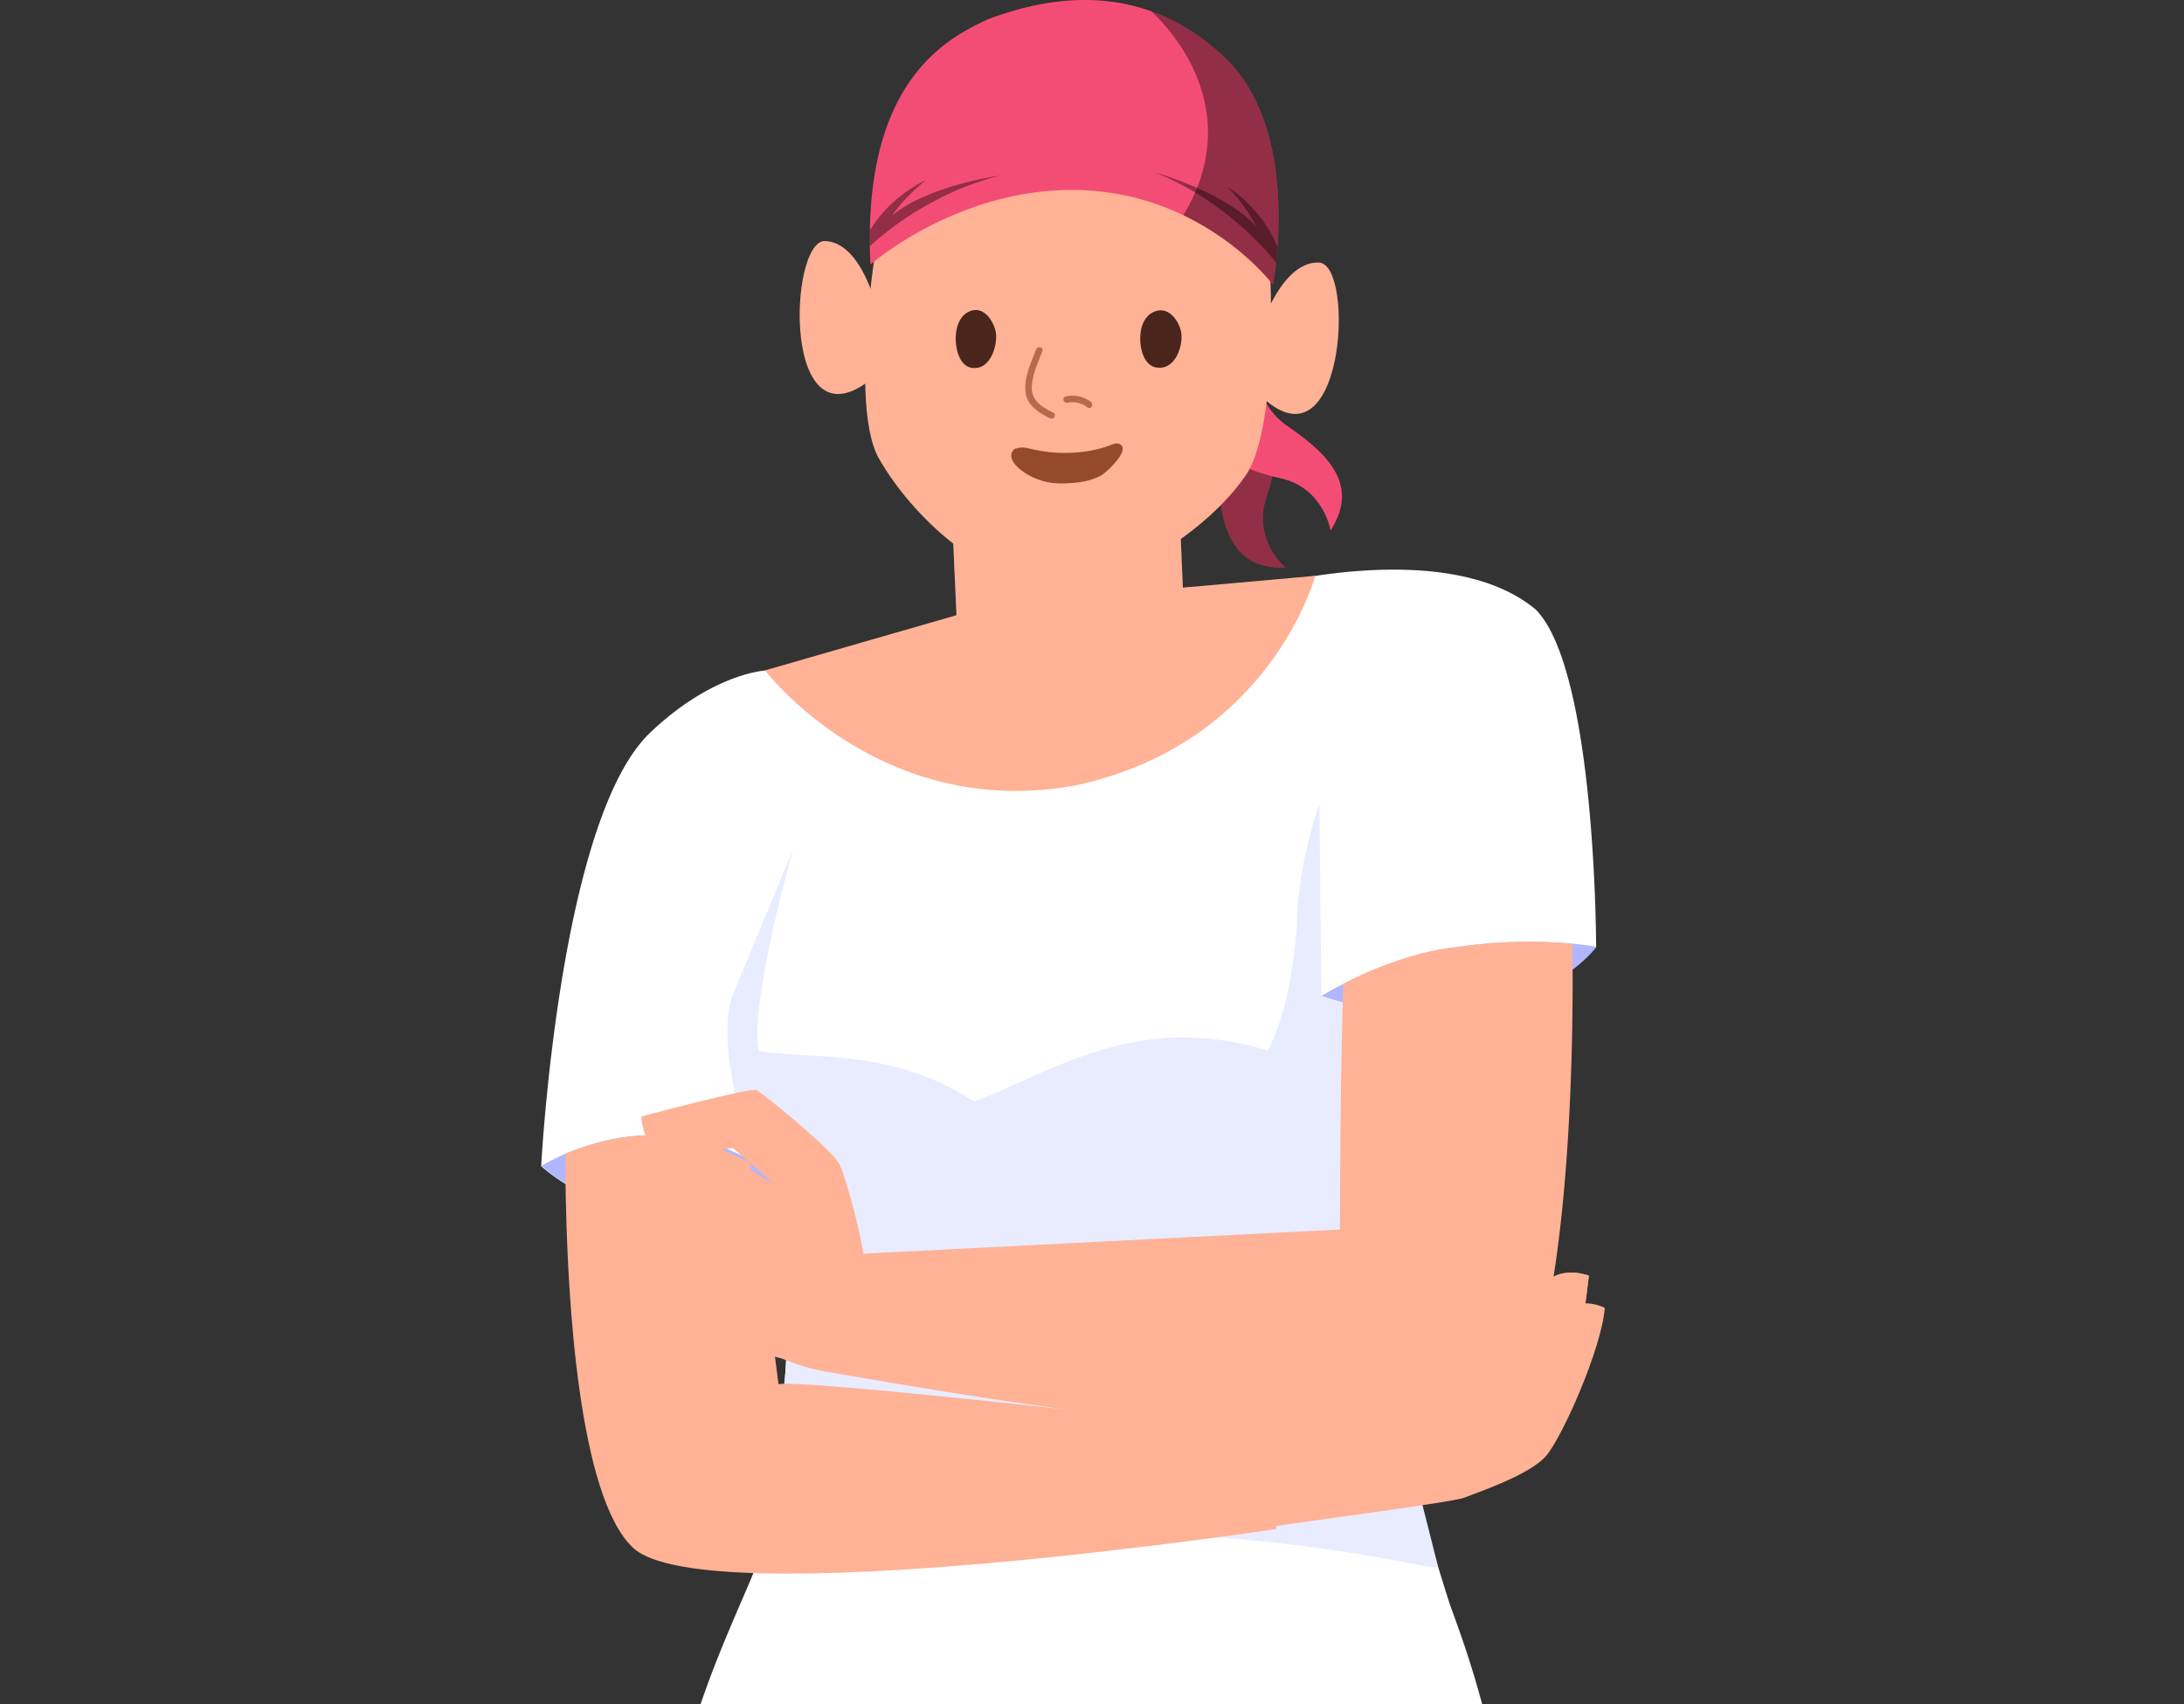 <svg xmlns="http://www.w3.org/2000/svg" viewBox="0 0 2918 2277.5"><rect x="0" y="0" width="2918" height="2277.5" fill="#333333" stroke="none"/><defs><style>.cls-1{isolation:isolate;}.cls-2{fill:#4d71aa;}.cls-3{fill:#fff;}.cls-4{fill:#e9ebff;}.cls-5{fill:#b0b6ff;}.cls-10,.cls-6,.cls-7{fill:#ffb295;}.cls-7,.cls-9{opacity:0.4;}.cls-10,.cls-7{mix-blend-mode:multiply;}.cls-8{fill:#f44d75;}.cls-9{mix-blend-mode:overlay;}.cls-10{opacity:0.7;}.cls-11{fill:#49251c;}.cls-12{fill:#ba694a;}.cls-13{fill:#934a2d;}</style></defs><title>Pacientes oncológicos</title><g class="cls-1"><g id="Capa_1" data-name="Capa 1"><polygon class="cls-2" points="1603.63 2266.1 1822.34 2175.83 1836.77 2283.58 1587.49 2281.96 1603.63 2266.1"/><path class="cls-3" d="M2132.54,1265.18v.31s-.08,0-.23.24c-.08,0-.16.16-.24.24a5.24,5.24,0,0,1-.71.7c-3.15,3.08-12.52,11.58-30.23,22.68-5.74,3.54-12.36,7.4-20,11.41-7.95,4.18-17,8.58-27.24,13.07-1.58.63-3.15,1.34-4.72,2-3.31,1.41-6.54,2.75-10.08,4.09-35.5,14.17-82.65,28.26-144.22,38.65-10,1.74-20.46,3.31-31.25,4.81-7.4.94-15,2-22.67,2.91-1.1.15-2.2.23-3.38.39h-.32s-.08,1-.31,3a20.33,20.33,0,0,0-.32,2.84c0,.31-.16.63-.16,1.18a9.8,9.8,0,0,0-.23,2.36,9.12,9.12,0,0,0-.24,2.12c-1.34,11.89-3.46,32.36-5.9,57.47-.16,1.49-.32,3-.48,4.57-.31,3.07-.62,6.21-.86,9.44a46.09,46.09,0,0,0-.47,4.89c-1.42,15.11-2.76,31.48-4.18,48.33-.15,2.52-.31,5.11-.54,7.63-.17,2.21-.32,4.41-.48,6.54-.24,3-.39,5.82-.63,8.81-.24,3.86-.55,7.64-.79,11.5-.15,2-.23,4.25-.31,6.3-.55,5.59-.87,11.25-1.18,16.84v1c-.47,7.48-.87,14.95-1.26,22.27-.08,3.62-.32,7.17-.39,10.71-.4,8.58-.63,17-.79,25.19-.08,4.09-.16,8.19-.16,12.2-.55,38.5,1.26,70.22,6.93,85.65.31.94.71,2,1.1,3.07.16.63.39,1.34.55,2,1.49,4.56,3.23,10.78,5.35,18.34,1.73,6.61,3.78,14.33,6,23.06q2.37,9.22,5,19.84c.7,2.83,1.49,5.83,2.2,8.82q1.53,6,3.07,12.51c.79,3.47,1.65,7,2.52,10.71,1.42,6,2.91,12.2,4.49,18.58,2.91,12.44,6.06,25.58,9.28,39.36,1.34,5.67,2.68,11.49,4,17.4.63,2.67,1.26,5.43,1.89,8.18.31,1.27.63,2.52.87,3.78,1.34,5.59,2.67,11.34,4,17.08.47,2,1,4.18,1.5,6.3,1.33,6,2.75,12,4.09,18.19.63,2.59,1.26,5.19,1.81,7.79,4.17,18.26,9.52,38.73,15.27,59.51,7.64,27.63,16.06,55.9,23.54,80.46,0,.15.08.23.08.39,5.59,18.19,10.63,34.32,14.56,46.68,5,16,25.82,66.76,45.82,142.49h-1047c24.25-72.58,53.29-134.06,72.11-179.8,9.37-22.51,16.22-41.17,18.89-55.42.24-1.18.4-2.28.55-3.39,9.53-65.57,17.72-132.49,22.13-194.12.15-1.89.23-3.78.39-5.67.07-1.18.15-2.36.23-3.54.24-2.68.4-5.35.56-7.95l.15-2.92c.24-3.85.47-7.63.63-11.41.24-2.68.31-5.35.47-8l.08-2.2c1-20.63,1.34-40.46,1.18-59.12-.31-44.87-4.33-83.21-12.91-110.84-4.8-15.43-10.63-29.29-17.87-41.41a7.15,7.15,0,0,0-.86.31c-1.11.48-3.23,1.27-6.22,2.29-1.5.55-3.31,1.18-5.28,1.81a4.69,4.69,0,0,1-.63.24,10,10,0,0,1-1.57.39c-5.75,1.89-13.07,4-21.65,6.06-3.15.86-6.37,1.58-9.84,2.36-1.81.4-3.62.79-5.51,1.18-2.67.55-5.51,1.11-8.42,1.58-3.54.63-7.09,1.18-10.79,1.81a349.86,349.86,0,0,1-44.87,4.25c-25.11.86-52.58-.94-80.29-7.72-5.59-1.33-11.18-2.91-16.77-4.64-6.85-2.13-13.62-4.64-20.31-7.4a242.14,242.14,0,0,1-32.36-16.45c-1.57-1-3.06-1.89-4.64-2.91a228.36,228.36,0,0,1-28-21s5.11-99.1,22.67-217.19c11.49-77.61,28.42-163.34,52.74-234.51,18.66-54.55,41.72-100.52,70.14-127.52,31.25-29.84,60.7-49,85.33-61.25,40.47-20.23,67.62-21.8,67.62-21.8l.56-.16h.07l152.57-30.23,160.67-31.8,76.83-15.2,167.67-33.14s.71-.07,2-.15h.94c16.45-1,97.22-5.51,139.89-10.55l.4-.08c5.43-.71,10.3-1.34,14.24-2,4.57-.79,11-1.89,19-3.07,60.78-9.21,211.37-25.74,295.68,45C2131.2,895.59,2132.54,1253.06,2132.54,1265.18Z"/><path class="cls-4" d="M1050,1829l-26.31,233.17c643.16-55.26,901.22,47.08,897.28,30.29-4.86-20.79-65.94-259.14-70.2-276.85-.87-3.68-1.73-7.24-2.54-10.7-1.84-7.45-3.57-14.58-5.24-21.33-1.78-7.07-3.46-13.71-5-19.87-4.7-18.57-8.53-32.77-11.29-41.36-.21-.7-.43-1.4-.59-2-.38-1.13-.76-2.16-1.08-3.08-5.72-15.39-7.45-47.19-7-85.63,0-4,.11-8.1.22-12.21.16-8.21.38-16.63.76-25.21.1-3.51.27-7.08.43-10.7.38-7.34.75-14.79,1.19-22.3v-.91c.37-5.57.7-11.29,1.18-16.85.11-2.05.22-4.27.33-6.32.21-3.83.54-7.61.81-11.5.21-3,.43-5.83.65-8.8.37-4.64.7-9.45,1-14.15,1.41-16.84,2.75-33.21,4.1-48.38.17-1.67.33-3.29.49-4.86.27-3.24.59-6.37.92-9.45.16-1.56.27-3.08.43-4.59,2.43-25.11,4.59-45.52,5.94-57.4a13.15,13.15,0,0,1,.22-2.16,9.55,9.55,0,0,1,.27-2.37c0-.49.1-.81.1-1.19.11-1.13.22-2,.33-2.81.21-1.94.32-17,.32-17l-72.21-21.45h0l-2.73-257s-29.78,82.73-29.89,163.34c-7.18,79.32-18.55,126.89-39,166.56-173.21-52.59-283.44,26.34-392.09,68.24-112.27-72.57-217-55.44-287.9-67.75-12.88-64.94,45.9-269.43,45.9-269.43l-81.69,196.86c-13,41.39-3.46,99.69,7.44,141.67l68.93,183.29-3.29,150.71-.11,2.16Z"/><path class="cls-5" d="M723.56,1558.08c123.67,108.38,298.1,37.88,298.1,37.88,12.46-13.43,30.23-16.89-13.8-42.67C862.4,1468.41,723.56,1558.08,723.56,1558.08Z"/><path class="cls-6" d="M1705.37,2043.28S942,2158.86,845.73,2068.37c-72.78-68.38-87-334.11-89.57-459.89-.83-40.68-.45-66.71-.45-66.71,82.34-33,156.46-36,246.41,12.52l37.93,295.54c3-.59,9.38-.71,18.55-.45,110.35,3.24,628.42,63.83,628.42,63.83Z"/><path class="cls-7" d="M1002.12,1554.29l37.93,295.54c-116.66-6.56-133.48-108.13-133.48-108.13-114.93,7.63-118.53-143-118.53-143l-31.88,9.78c-.83-40.68-.45-66.71-.45-66.71C838.05,1508.82,912.17,1505.73,1002.12,1554.29Z"/><path class="cls-5" d="M1765.58,1330.93s84,28.43,149,28.43c94.86-6.61,154.14-38.59,186.61-63.47,22.2-17,31.88-30.65,31.88-30.65s-11.71-2.23-32.18-4.12a661.88,661.88,0,0,0-155.31,4.7C1853.57,1276.4,1765.58,1330.93,1765.58,1330.93Z"/><path class="cls-6" d="M1757.34,769.52s-59.29,223.31-319.07,279.83c-262.42,49-416.14-153.48-416.14-153.48l255.74-73.72-2.41-55.2L1271,664.15l304.14,1.91,3.54,79.35,1.8,39.91Z"/><path class="cls-7" d="M1578.65,745.41c-30.26,23.57-95.85,67.67-163.29,67.67-92,0-137.66-45-137.66-45l-2.24-1.11L1271,664.15l304.14,1.91Z"/><path class="cls-8" d="M1552.06,552.39s70.94,14.33,75.18,85.79,21.25,122.42,90.14,120.41c0,0-44.94-37.55-25.22-94.45s27.21-145.31-90.64-161.42S1552.06,552.39,1552.06,552.39Z"/><path class="cls-9" d="M1552.06,552.39s70.94,14.33,75.18,85.79,21.25,122.42,90.14,120.41c0,0-44.94-37.55-25.22-94.45s27.21-145.31-90.64-161.42S1552.06,552.39,1552.06,552.39Z"/><path class="cls-8" d="M1685.72,461.24s-24.16,68.22,35,108.58,94.1,81.15,57,139.21c0,0-9.11-57.85-68.07-70.18S1571,587.52,1617.69,478.14,1685.72,461.24,1685.72,461.24Z"/><path class="cls-6" d="M1199.38,191.63c21.09-59.5,148.71-92.88,246.81-88.6s219.93,56.62,235.75,117.73,33.65,340.18-17.78,414.89-169.64,151.73-258.61,147.84c-89.43-3.9-186.64-92.06-231.37-171S1178.3,251.13,1199.38,191.63Z"/><path class="cls-8" d="M1706.86,329.92c-.54,7.7-1.2,14.71-1.89,20.93-2,18.4-4.2,29.57-4.2,29.57s-41.31-55.27-119.59-92.74a341.74,341.74,0,0,0-132.61-33.44C1285,246.63,1163,353.49,1163,353.49q-.64-12.62-.81-24.54-.14-10.87,0-21.19C1165.79,103,1267.5,49.61,1320.81,25.47c68.36-25.77,144.13-36.51,217-10.53l.07,0c33.23,11.86,65.85,31.37,96.91,60.54C1708.07,143.48,1711.7,262.43,1706.86,329.92Z"/><path class="cls-9" d="M1700.77,380.43s-41.3-55.29-119.59-92.75C1673.82,133,1541.06,17.73,1537.86,15c33.22,11.84,65.86,31.36,96.92,60.53C1741.19,174.21,1700.77,380.43,1700.77,380.43Z"/><path class="cls-9" d="M1706.86,329.92c-.54,7.7-1.2,14.71-1.89,20.93,0,0-59.83-79.65-162.13-120.61,2.84.8,94,26.86,135.89,72.73a218,218,0,0,0-38.6-53.08S1685.18,276.56,1706.86,329.92Z"/><path class="cls-9" d="M1336.7,234.44C1242,257.87,1176,316,1162.19,329q-.14-10.87,0-21.19c28.41-46.91,73.65-66.51,75.37-67.25-28.13,21.52-44.5,45.73-45.49,47.25C1239.93,248.1,1333.8,234.84,1336.7,234.44Z"/><path class="cls-6" d="M1685.4,435.66s27.71-86.92,76.93-84.77,33.65,290.18-80.87,175.24Z"/><path class="cls-10" d="M1696.71,482.64a3.11,3.11,0,0,0,3-2.59c0-.21,4.88-21.57,16.68-26.75,5.47-2.41,11.87-.89,19,4.51a2.8,2.8,0,0,0,4.15-.92,3.6,3.6,0,0,0-.78-4.65c-8.86-6.7-17.11-8.45-24.54-5.18a22,22,0,0,0-5,3.09c7.75-15.32,18.47-25.38,28.25-24.49,6,.56,11.11,4.57,15,11.92a48.4,48.4,0,0,1,4.33,11.65,3,3,0,0,0,3.57,2.49,3.41,3.41,0,0,0,2.26-4c-.22-1.1-5.6-26.95-24.66-28.72-18.42-1.73-38.67,25.65-44.18,59.74a3.32,3.32,0,0,0,2.31,3.85A2.78,2.78,0,0,0,1696.71,482.64Z"/><path class="cls-6" d="M1171.74,413.24s-20-89-69.25-91.15-58.81,286.16,65.3,181.62Z"/><path class="cls-10" d="M1156.38,459.06a3.1,3.1,0,0,1-2.81-2.84c0-.22-3-21.92-14.28-28.11-5.25-2.87-11.76-1.92-19.35,2.84a2.79,2.79,0,0,1-4-1.28,3.59,3.59,0,0,1,1.18-4.56c9.41-5.91,17.78-6.93,24.89-3a22.16,22.16,0,0,1,4.7,3.51c-6.38-15.93-16.18-26.89-26-26.85-6.07,0-11.47,3.59-16,10.57a48.33,48.33,0,0,0-5.32,11.23,3,3,0,0,1-3.77,2.16,3.4,3.4,0,0,1-1.9-4.2c.31-1.08,7.92-26.36,27.06-26.46,18.5-.13,36.29,28.92,38.81,63.36a3.32,3.32,0,0,1-2.64,3.63A2,2,0,0,1,1156.38,459.06Z"/><path class="cls-6" d="M2085.16,1882.66c22.16-34.59,37.73-177.81,37.73-177.81s-46.83-19.09-68.53,23.87c-8.7,26.13-26.18,90.11-26.18,90.11L1736.63,1845l68.42,113S2063,1917.26,2085.16,1882.66Z"/><path class="cls-10" d="M2085.16,1882.66c22.16-34.59,37.73-177.81,37.73-177.81s-46.83-19.09-68.53,23.87c-8.7,26.13-26.18,90.11-26.18,90.11L1736.63,1845l68.42,113S2063,1917.26,2085.16,1882.66Z"/><path class="cls-6" d="M2081.65,1664.1c-14.55,111.73-38.6,202.57-76.58,230.66-83.12,61.46-531.74-1-764.27-38.6h0c-84.14-13.58-140-23.9-140-23.9s-38-92.43,34.74-155.94l654.81-33.22s-.28-163.8,3.8-305.5c.19-6.19.08-16.48.29-22.55,0,0,75.65-41.8,151.1-49.24a663.16,663.16,0,0,1,155.33-4.7q.21,17,.28,34.77C2101.56,1410,2096.72,1548.27,2081.65,1664.1Z"/><path class="cls-7" d="M2081.65,1664.1c-14.55,111.73-38.6,202.57-76.58,230.66-83.12,61.46-531.74-1-764.27-38.6l384.62,5.27s98.43-118.41,183.46-119.73C1888.43,1740.45,2017.62,1718.67,2081.65,1664.1Z"/><path class="cls-6" d="M943.35,1700.94c-98.51,20.23-76.75-36-76.75-36l30.54-9.42c-18.32,2.68-32,1.45-42.2-2.1-33.87-11.42-29.65-47.46-29.65-47.46l34.36-3.42c-13.37-.76-23.65-3.64-31.56-7.84-29.87-15.67-26-49-26-49s135.63-15.87,148.49-11.27,84,48.28,84,48.28l-55.32-48.55s-42.6,8.08-81.57,7.84c-41.67-4.55-40.55-50-40.55-50s145.8-39.12,153.66-35.25,101.86,80.36,110.9,99.29S1162.06,1685,1156.13,1718s27,37,12.51,91-123.83,6.6-123.83,6.6C930.61,1788.78,943.35,1700.94,943.35,1700.94Z"/><path class="cls-7" d="M828.09,1594.75l109.52-5.61,71.48,39.18c-4.53-2.08-60.89-28-71.85-29.16-11.4-1.24-77.59,3.43-77.59,3.43C846.28,1601.83,836,1599,828.09,1594.75Z"/><path class="cls-7" d="M854.94,1653.47c22.73-4,88-15,95.85-11.82,9,3.77,38.42,28.09,42.09,31.11-3.85-2.55-36.13-24.19-44.91-23.36-9.42.85-50.83,6.17-50.83,6.17C878.82,1658.25,865.12,1657,854.94,1653.47Z"/><path class="cls-6" d="M1990.89,1767.41s-55.14,15.91-137.23,24.49c-123.16,7.35-181.79,79.45-228.24,121.73,0,0,58.9,132.25,60.66,129.3s253.72-34.53,270.6-41.5,86.9-30,109-55.77,74.59-144.62,78.42-197.87c-31.85-15.4-65.54,1.67-69.22,14.85-10.51,37.64-77.42,116.44-77.42,116.44s-56.62,21.79-141.41,20.27c0,0,8.5-12.59,79.86-32.3C2015.4,1848,1990.89,1767.41,1990.89,1767.41Z"/><path class="cls-11" d="M1577.88,442.85c-3.23-14.63-16.89-34.44-36-26.15-20.36,8.84-21.07,38.69-15.47,55.27,2.71,8,8,17.15,18,19,25.39,4.65,35.41-27.08,34.12-43.77a32.68,32.68,0,0,0-.66-4.32"/><path class="cls-11" d="M1330.17,442.74C1327,428,1313.66,407.93,1295,416.3c-19.9,8.94-20.6,39.11-15.12,55.87,2.64,8.07,7.85,17.34,17.58,19.18,24.82,4.7,34.62-27.38,33.36-44.25a32.9,32.9,0,0,0-.65-4.36"/><path class="cls-12" d="M1384.39,466.94c-6.82,17.58-17.19,39.24-14,58.55,2.9,17.3,18,26.34,32.49,33.54,5,2.5,9.43-5,4.4-7.54-13.69-6.83-28.36-14.91-28.69-32.17-.33-16.67,8.26-34.8,14.19-50.06,2-5.24-6.4-7.51-8.42-2.32"/><path class="cls-12" d="M1426.21,538.26c9.7-2.06,19,.33,26.84,6.26,4.49,3.38,8.85-4.19,4.41-7.54a40.94,40.94,0,0,0-33.57-7.14c-5.49,1.17-3.17,9.58,2.32,8.42"/><path class="cls-13" d="M1493.9,592.79a7.77,7.77,0,0,0-2.15-.26,19.81,19.81,0,0,0-6.28,1.72c-22.67,8.88-48.23,11.91-72.47,10.8-13.51-.64-26.57-3-39.73-6.09-4.78-1.1-10.48-1.45-14.85.41a3.72,3.72,0,0,0-3.69,1.25c-7.39,8.06-2.06,17,5,23.72a73.72,73.72,0,0,0,10,7.83A87.67,87.67,0,0,0,1417.24,646c17.79,0,37.72-1.71,54-10.64,5.82-3.18,29.14-24.49,28.78-36-.11-3-1.88-5.41-6.11-6.58"/></g></g></svg>